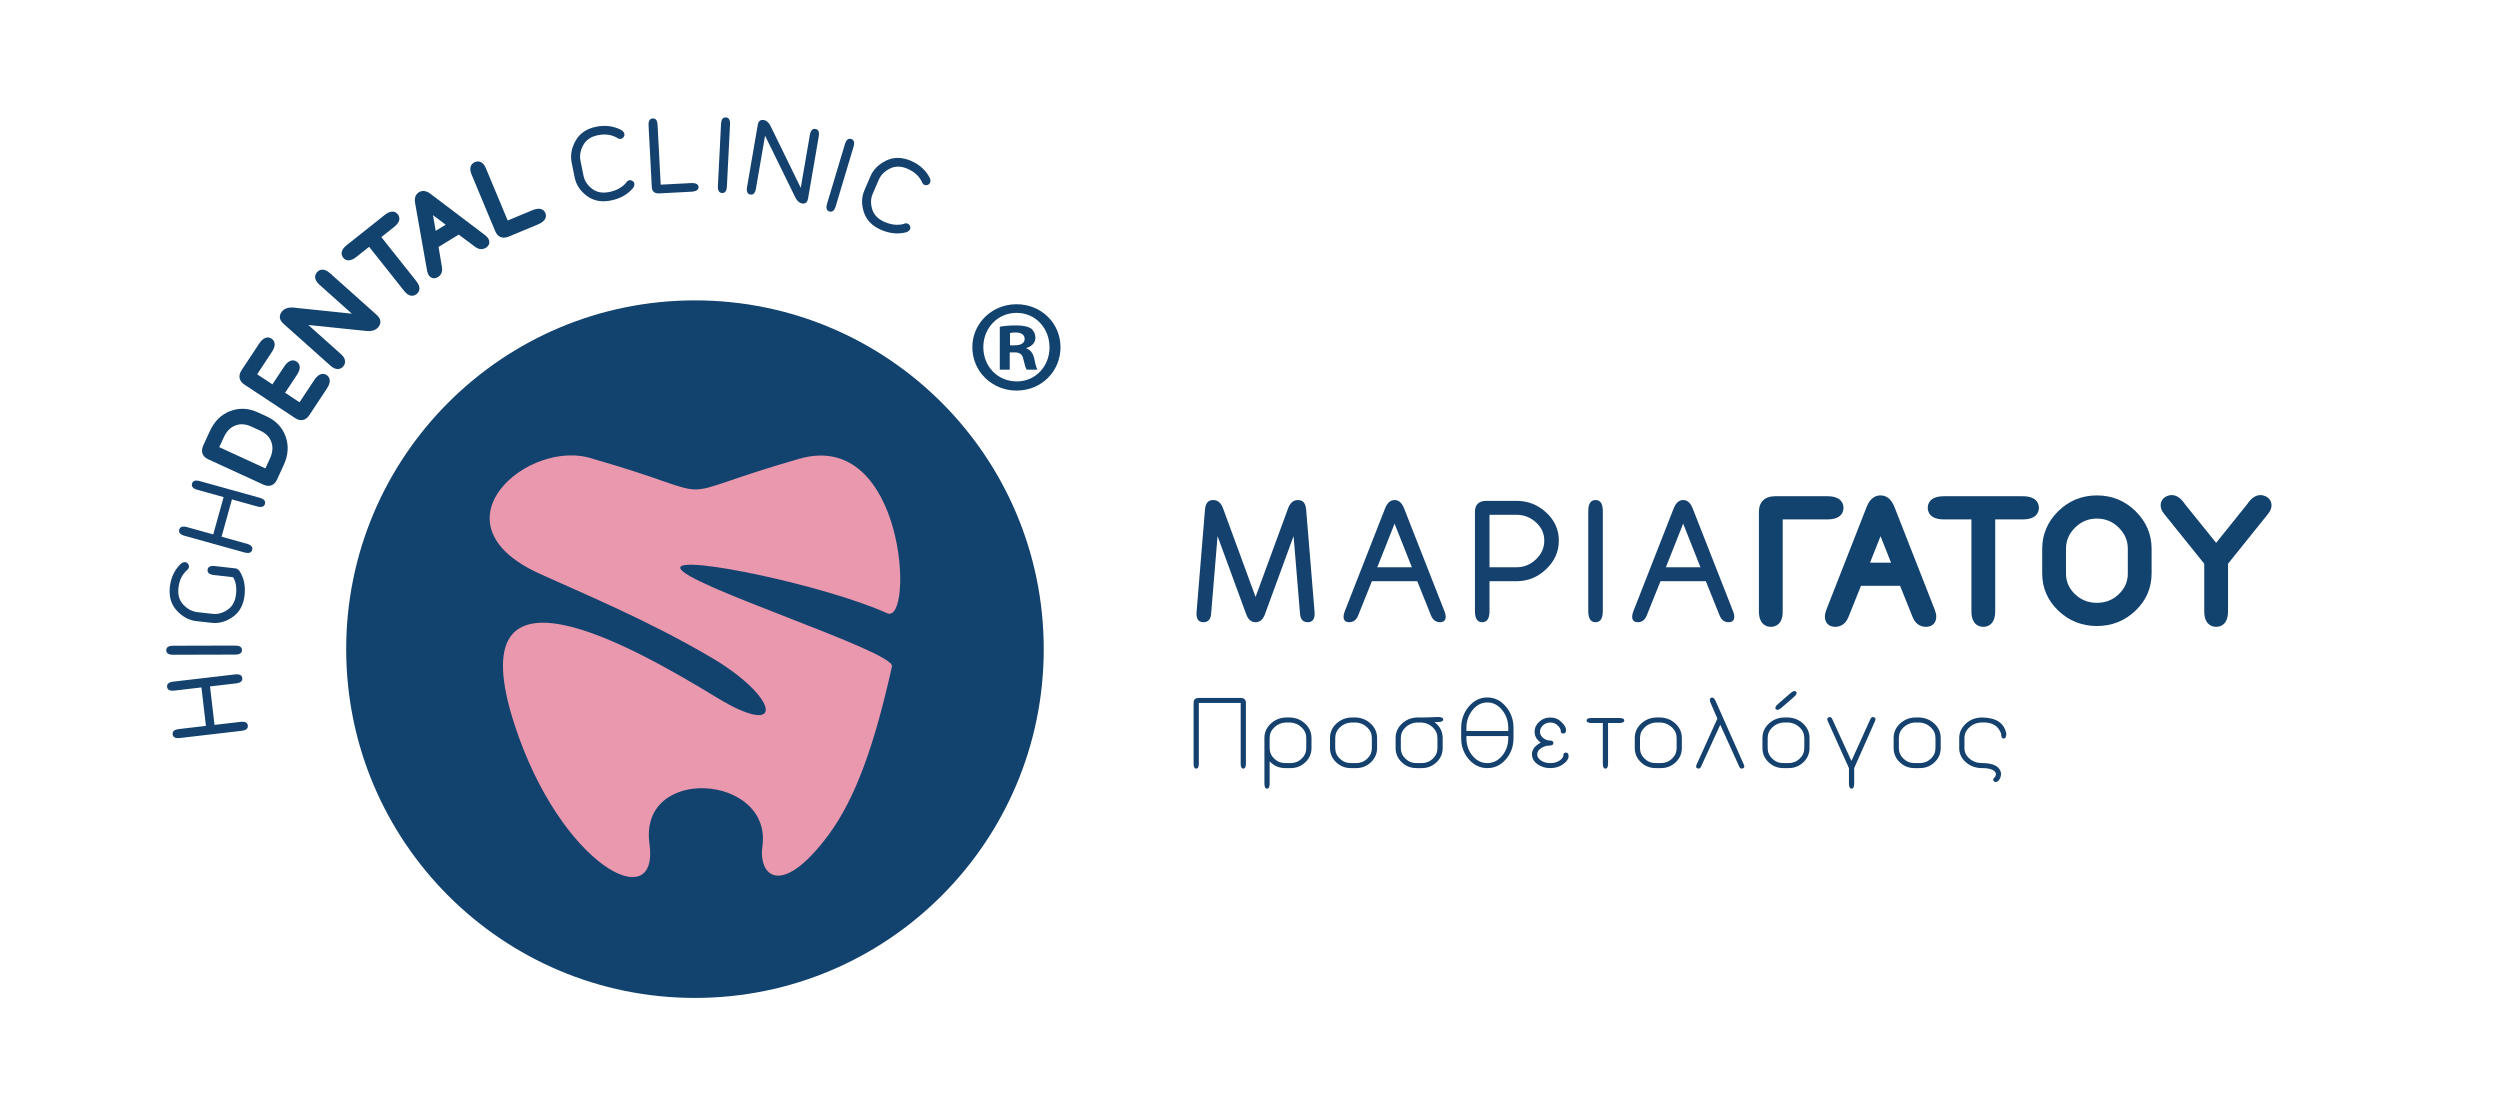 <?xml version="1.0" encoding="utf-8"?>
<!-- Generator: Adobe Illustrator 16.0.0, SVG Export Plug-In . SVG Version: 6.00 Build 0)  -->
<!DOCTYPE svg PUBLIC "-//W3C//DTD SVG 1.1//EN" "http://www.w3.org/Graphics/SVG/1.1/DTD/svg11.dtd">
<svg version="1.1" id="Layer_1" xmlns="http://www.w3.org/2000/svg" xmlns:xlink="http://www.w3.org/1999/xlink" x="0px" y="0px"
	 width="378.898px" height="169.256px" viewBox="0 0 378.898 169.256" enable-background="new 0 0 378.898 169.256"
	 xml:space="preserve">
<g>
	<path fill="#14416E" d="M32.51,109.865l3.938-0.46c0.689-0.08,1.06,0.106,1.113,0.559c0.052,0.453-0.266,0.72-0.954,0.8
		l-9.332,1.089c-0.688,0.08-1.058-0.105-1.111-0.559c-0.054-0.452,0.265-0.719,0.954-0.799l4.092-0.478l-0.681-5.83l-4.092,0.478
		c-0.688,0.08-1.059-0.105-1.111-0.559c-0.054-0.452,0.265-0.719,0.953-0.799l9.331-1.09c0.688-0.08,1.059,0.106,1.111,0.559
		c0.054,0.452-0.265,0.719-0.953,0.799l-3.938,0.46L32.51,109.865z"/>
	<path fill="#14416E" d="M25.198,98.554c-0.002-0.455,0.345-0.684,1.038-0.687l9.395-0.024c0.692-0.002,1.041,0.225,1.041,0.681
		c0.002,0.456-0.344,0.685-1.037,0.687l-9.395,0.024C25.547,99.236,25.199,99.01,25.198,98.554z"/>
	<path fill="#14416E" d="M35.705,86.145c0.188,0.021,0.377,0.139,0.565,0.354c0.693,1.043,0.96,2.284,0.799,3.723
		c-0.163,1.453-0.757,2.544-1.781,3.271c-1.024,0.728-2.097,1.027-3.22,0.902l-2.295-0.258c-1.122-0.126-2.115-0.657-2.979-1.595
		c-0.863-0.939-1.214-2.135-1.051-3.59c0.161-1.438,0.722-2.613,1.682-3.525c0.241-0.172,0.456-0.248,0.645-0.227
		c0.168,0.019,0.313,0.105,0.436,0.259c0.108,0.147,0.153,0.301,0.135,0.461c-0.023,0.213-0.156,0.405-0.397,0.578
		c-0.678,0.652-1.076,1.52-1.197,2.601c-0.119,1.06,0.135,1.916,0.762,2.569c0.626,0.652,1.334,1.022,2.118,1.111l2.296,0.257
		c0.781,0.087,1.537-0.119,2.271-0.619c0.732-0.501,1.158-1.281,1.277-2.342c0.12-1.07-0.028-1.937-0.446-2.599l-2.9-0.324
		c-0.692-0.078-1.014-0.343-0.964-0.796c0.051-0.453,0.421-0.641,1.109-0.563L35.705,86.145z"/>
	<path fill="#14416E" d="M33.579,81.344l3.821,1.063c0.667,0.185,0.94,0.498,0.817,0.936c-0.121,0.44-0.517,0.566-1.185,0.381
		l-9.051-2.518c-0.668-0.186-0.941-0.498-0.818-0.938c0.122-0.438,0.517-0.565,1.185-0.379l3.97,1.104l1.572-5.654l-3.97-1.104
		c-0.668-0.186-0.939-0.498-0.817-0.937c0.121-0.439,0.516-0.566,1.185-0.381l9.05,2.518c0.668,0.186,0.941,0.498,0.819,0.938
		c-0.122,0.438-0.518,0.564-1.185,0.379l-3.82-1.062L33.579,81.344z"/>
	<g>
		<path fill="#12426E" d="M40.448,63.126l-1.401-0.644c-1.396-0.635-2.805-0.696-4.156-0.178c-1.36,0.52-2.396,1.533-3.076,3.015
			l-1.007,2.191c-0.417,0.907-0.143,1.689,0.733,2.092l8.396,3.857c0.258,0.118,0.507,0.179,0.74,0.179
			c0.397,0,0.95-0.17,1.321-0.977l1.007-2.192c0.682-1.486,0.778-2.935,0.287-4.306C42.802,64.797,41.845,63.774,40.448,63.126z
			 M40.904,69.513l-0.678,1.476l-6.998-3.216l0.68-1.481c0.421-0.915,0.994-1.504,1.751-1.801c0.747-0.293,1.548-0.243,2.4,0.144
			l1.398,0.643c0.862,0.4,1.41,0.966,1.676,1.729C41.401,67.773,41.327,68.594,40.904,69.513z"/>
		<path fill="#12426E" d="M49.509,56.843c-0.594-0.391-1.285-0.149-1.882,0.754l-2.229,3.373l-2.186-1.444l1.786-2.702
			c0.8-1.209,0.316-1.789-0.044-2.026c-0.598-0.395-1.285-0.15-1.882,0.753l-1.786,2.702l-2.313-1.529l2.229-3.373
			c0.354-0.535,0.488-0.983,0.408-1.37c-0.055-0.27-0.212-0.496-0.453-0.655c-0.595-0.393-1.283-0.153-1.877,0.746l-2.659,4.024
			c-0.273,0.413-0.378,0.813-0.311,1.19c0.068,0.387,0.31,0.72,0.717,0.988l7.708,5.095c0.307,0.202,0.612,0.305,0.908,0.305
			c0.335,0,0.824-0.135,1.249-0.778l2.662-4.024C50.339,57.682,49.87,57.095,49.509,56.843z"/>
		<path fill="#12426E" d="M57.111,47.744l-7.117-6.354c-0.741-0.663-1.456-0.684-1.937-0.144c-0.237,0.267-0.676,0.984,0.36,1.909
			l4.911,4.385l-8.824-0.92c-0.765-0.067-1.346,0.113-1.738,0.552c-0.534,0.599-0.464,1.303,0.187,1.883l7.117,6.355
			c0.396,0.354,0.763,0.525,1.12,0.525c0.311,0,0.593-0.132,0.816-0.383c0.263-0.294,0.354-0.655,0.258-1.018
			c-0.08-0.3-0.282-0.592-0.618-0.892l-4.913-4.388l8.838,0.911c0.771,0.07,1.349-0.114,1.737-0.552
			c0.337-0.377,0.37-0.739,0.338-0.976C57.603,48.325,57.424,48.024,57.111,47.744z"/>
		<path fill="#12426E" d="M57.796,35.933l1.97-1.563c1.12-0.891,0.739-1.619,0.522-1.892c-0.438-0.55-1.147-0.562-1.959,0.083
			l-5.793,4.601c-0.466,0.371-0.714,0.735-0.757,1.114c-0.031,0.276,0.05,0.545,0.234,0.775c0.436,0.552,1.147,0.563,1.959-0.082
			l1.97-1.564l5.316,6.695c0.388,0.486,0.777,0.723,1.192,0.723c0.247,0,0.479-0.085,0.69-0.254
			c0.278-0.221,0.834-0.852-0.028-1.941L57.796,35.933z"/>
		<path fill="#12426E" d="M73.529,35.647l-8.237-6.236c-0.65-0.512-1.269-0.601-1.796-0.278c-0.369,0.227-0.769,0.71-0.57,1.713
			l1.804,10.187c0.049,0.258,0.123,0.464,0.225,0.63c0.273,0.446,0.639,0.513,0.832,0.513c0.192,0,0.39-0.061,0.589-0.182
			c0.296-0.182,0.768-0.621,0.606-1.515l-0.516-3.054l3.059-1.87l2.479,1.849c0.539,0.413,1.121,0.464,1.638,0.149
			c0.536-0.329,0.674-0.884,0.352-1.414C73.89,35.973,73.742,35.813,73.529,35.647z M67.549,34.056l-1.516,0.927l-0.41-2.374
			L67.549,34.056z"/>
		<path fill="#12426E" d="M82.658,32.286c-0.274-0.656-0.969-0.846-1.982-0.423l-3.73,1.557l-3.304-7.918
			c-0.358-0.854-0.857-1.034-1.213-1.034c-0.148,0-0.301,0.032-0.452,0.095c-0.365,0.152-0.606,0.438-0.678,0.806
			c-0.06,0.306-0.005,0.657,0.17,1.074l3.589,8.599c0.353,0.85,0.972,0.977,1.31,0.977c0.231,0,0.482-0.056,0.746-0.165l4.453-1.858
			C82.88,33.444,82.817,32.695,82.658,32.286z"/>
	</g>
	<path fill="#14416E" d="M95.969,28.472c-0.829,0.989-1.953,1.627-3.371,1.913c-1.435,0.289-2.653,0.058-3.658-0.695
		s-1.62-1.684-1.844-2.79l-0.456-2.266c-0.224-1.106-0.021-2.215,0.608-3.324c0.63-1.108,1.662-1.808,3.097-2.097
		c1.418-0.286,2.708-0.112,3.87,0.523c0.237,0.177,0.376,0.358,0.414,0.545c0.032,0.166-0.005,0.331-0.114,0.494
		c-0.107,0.147-0.239,0.237-0.397,0.269c-0.21,0.042-0.435-0.025-0.672-0.202c-0.828-0.446-1.775-0.561-2.842-0.346
		c-1.046,0.211-1.784,0.715-2.214,1.511c-0.43,0.797-0.567,1.582-0.41,2.357l0.457,2.265c0.155,0.77,0.583,1.427,1.284,1.972
		c0.7,0.545,1.572,0.712,2.619,0.501c1.07-0.217,1.908-0.665,2.508-1.347c0.146-0.25,0.323-0.395,0.528-0.437
		c0.157-0.032,0.313-0.001,0.469,0.094c0.165,0.108,0.264,0.246,0.297,0.411C96.179,28.011,96.121,28.226,95.969,28.472z"/>
	<path fill="#14416E" d="M100.135,27.987l4.537-0.237c0.775-0.041,1.176,0.157,1.198,0.593c0.012,0.436-0.365,0.674-1.13,0.715
		l-4.818,0.252c-0.722,0.037-1.102-0.29-1.138-0.981l-0.487-9.305c-0.036-0.692,0.176-1.051,0.636-1.074
		c0.45-0.024,0.692,0.3,0.729,0.972L100.135,27.987z"/>
	<path fill="#14416E" d="M110.011,17.794c0.455,0.022,0.666,0.38,0.631,1.072l-0.473,9.383c-0.035,0.692-0.281,1.026-0.735,1.004
		c-0.455-0.023-0.665-0.381-0.63-1.073l0.474-9.382C109.312,18.105,109.556,17.771,110.011,17.794z"/>
	<path fill="#14416E" d="M121.566,30.836c-0.418-0.072-0.761-0.376-1.026-0.912l-4.588-9.362l-1.38,8.014
		c-0.118,0.684-0.402,0.986-0.852,0.908c-0.448-0.076-0.614-0.457-0.496-1.141l1.62-9.402c0.101-0.586,0.407-0.836,0.92-0.748
		c0.417,0.072,0.76,0.377,1.025,0.912l4.572,9.359l1.381-8.014c0.118-0.683,0.401-0.985,0.851-0.908s0.614,0.458,0.496,1.141
		l-1.62,9.402C122.369,30.672,122.066,30.922,121.566,30.836z"/>
	<path fill="#14416E" d="M129.004,21.062c0.436,0.13,0.555,0.527,0.356,1.191l-2.696,9c-0.198,0.664-0.517,0.93-0.953,0.799
		c-0.437-0.13-0.556-0.527-0.357-1.191l2.697-8.999C128.249,21.196,128.566,20.931,129.004,21.062z"/>
	<path fill="#14416E" d="M137.411,35.187c-1.245,0.342-2.531,0.227-3.86-0.344c-1.345-0.578-2.217-1.463-2.615-2.653
		c-0.398-1.191-0.374-2.306,0.073-3.343l0.911-2.123c0.446-1.038,1.243-1.834,2.392-2.388s2.395-0.542,3.739,0.035
		c1.33,0.572,2.292,1.449,2.887,2.633c0.095,0.28,0.104,0.509,0.029,0.684c-0.067,0.155-0.192,0.269-0.374,0.341
		c-0.172,0.061-0.332,0.059-0.479-0.004c-0.197-0.085-0.344-0.269-0.438-0.55c-0.428-0.837-1.141-1.47-2.142-1.9
		c-0.979-0.421-1.872-0.427-2.679-0.016c-0.807,0.41-1.366,0.979-1.678,1.705l-0.913,2.122c-0.311,0.722-0.331,1.506-0.066,2.353
		c0.267,0.847,0.891,1.48,1.87,1.901c1.005,0.432,1.948,0.539,2.829,0.319c0.263-0.122,0.49-0.142,0.683-0.059
		c0.147,0.063,0.258,0.178,0.333,0.344c0.073,0.183,0.076,0.352,0.01,0.507C137.846,34.926,137.677,35.071,137.411,35.187z"/>
	<g>
		<g>
			<path fill="#12426E" d="M160.729,52.613c0,3.688-2.894,6.582-6.66,6.582c-3.729,0-6.704-2.895-6.704-6.582
				c0-3.608,2.975-6.504,6.704-6.504C157.836,46.109,160.729,49.005,160.729,52.613z M149.031,52.613
				c0,2.895,2.142,5.194,5.076,5.194c2.855,0,4.956-2.3,4.956-5.155c0-2.896-2.101-5.234-4.994-5.234
				C151.173,47.418,149.031,49.757,149.031,52.613z M153.036,56.023h-1.506V49.52c0.594-0.118,1.428-0.198,2.498-0.198
				c1.229,0,1.783,0.198,2.261,0.476c0.356,0.278,0.634,0.794,0.634,1.429c0,0.713-0.556,1.268-1.347,1.506v0.08
				c0.633,0.237,0.99,0.714,1.19,1.586c0.196,0.991,0.314,1.388,0.473,1.626h-1.624c-0.2-0.238-0.318-0.833-0.517-1.586
				c-0.12-0.715-0.516-1.032-1.347-1.032h-0.716V56.023z M153.077,52.336h0.714c0.832,0,1.506-0.278,1.506-0.953
				c0-0.595-0.437-0.991-1.388-0.991c-0.396,0-0.673,0.04-0.832,0.079V52.336z"/>
		</g>
	</g>
	<circle fill="#12426E" cx="105.328" cy="98.385" r="52.86"/>
	<g>
		<g>
			<g>
				<path fill="#14416E" d="M190.294,94.301c-0.649,0-1.121-0.398-1.415-1.193l-4.347-11.855l-0.974,11.743
					c-0.061,0.87-0.449,1.306-1.167,1.306c-0.701,0-1.052-0.436-1.052-1.306c0-0.091,0.005-0.178,0.014-0.261l1.271-15.472
					c0.069-0.986,0.484-1.479,1.245-1.479c0.684,0,1.181,0.418,1.492,1.255l4.932,13.434l4.931-13.434
					c0.312-0.837,0.813-1.255,1.505-1.255c0.753,0,1.163,0.492,1.232,1.479l1.272,15.472c0.008,0.083,0.013,0.17,0.013,0.261
					c0,0.87-0.347,1.306-1.038,1.306c-0.727,0-1.12-0.436-1.181-1.306l-0.974-11.743l-4.347,11.855
					C191.414,93.902,190.942,94.301,190.294,94.301z"/>
				<path fill="#14416E" d="M207.923,88.087l-2.063,5.145c-0.277,0.713-0.731,1.069-1.362,1.069c-0.58,0-0.869-0.282-0.869-0.846
					c0-0.215,0.056-0.472,0.168-0.771l6.086-15.534c0.338-0.911,0.83-1.366,1.479-1.366c0.648,0,1.142,0.455,1.479,1.366
					l6.099,15.534c0.112,0.299,0.168,0.556,0.168,0.771c0,0.563-0.29,0.846-0.869,0.846c-0.641,0-1.099-0.356-1.375-1.069
					l-2.063-5.145H207.923z M213.982,85.975l-2.621-6.611l-2.621,6.611H213.982z"/>
				<path fill="#14416E" d="M225.293,75.908h4.541c1.73,0,3.233,0.588,4.509,1.765c1.276,1.177,1.914,2.597,1.914,4.263
					c0,1.657-0.638,3.097-1.914,4.318c-1.275,1.222-2.778,1.833-4.509,1.833h-4.087v4.536c0,1.118-0.368,1.678-1.104,1.678
					s-1.103-0.56-1.103-1.678V77.586C223.541,76.467,224.125,75.908,225.293,75.908z M225.747,78.021v7.954h4.087
					c1.133,0,2.119-0.402,2.959-1.206c0.839-0.804,1.258-1.748,1.258-2.833c0-1.077-0.419-1.999-1.258-2.766
					c-0.84-0.766-1.826-1.149-2.959-1.149H225.747z"/>
				<path fill="#14416E" d="M241.818,75.784c0.735,0,1.104,0.559,1.104,1.678v15.161c0,1.118-0.368,1.678-1.104,1.678
					s-1.103-0.56-1.103-1.678V77.462C240.716,76.343,241.083,75.784,241.818,75.784z"/>
				<path fill="#14416E" d="M251.662,88.087l-2.063,5.145c-0.277,0.713-0.731,1.069-1.362,1.069c-0.58,0-0.869-0.282-0.869-0.846
					c0-0.215,0.056-0.472,0.168-0.771l6.086-15.534c0.338-0.911,0.83-1.366,1.479-1.366c0.648,0,1.142,0.455,1.479,1.366
					l6.099,15.534c0.112,0.299,0.168,0.556,0.168,0.771c0,0.563-0.29,0.846-0.869,0.846c-0.641,0-1.099-0.356-1.375-1.069
					l-2.063-5.145H251.662z M257.721,85.975l-2.621-6.611l-2.621,6.611H257.721z"/>
			</g>
		</g>
		<g>
			<g>
				<path fill="#14416E" d="M181.692,106.54v9.22c0,0.486-0.13,0.729-0.389,0.729c-0.27,0-0.404-0.253-0.404-0.76v-9.189
					c0-0.506,0.265-0.759,0.793-0.759h6.344c0.528,0,0.793,0.253,0.793,0.759v9.189c0,0.507-0.132,0.76-0.396,0.76
					s-0.396-0.243-0.396-0.729v-9.22H181.692z"/>
				<path fill="#14416E" d="M195.597,108.743c0.878,0.05,1.626,0.372,2.244,0.964c0.618,0.593,0.928,1.309,0.928,2.149v1.519
					c0,0.841-0.31,1.558-0.928,2.149c-0.618,0.593-1.366,0.889-2.244,0.889h-0.793c-0.878,0-1.626-0.296-2.244-0.889
					c-0.048-0.046-0.093-0.091-0.135-0.137v3.38c0,0.506-0.132,0.759-0.396,0.759s-0.396-0.253-0.396-0.759v-6.911
					c0-0.841,0.31-1.557,0.928-2.149c0.618-0.592,1.366-0.914,2.244-0.964H195.597z M197.976,111.856
					c0-0.628-0.232-1.164-0.698-1.61c-0.465-0.445-1.025-0.693-1.681-0.744h-0.793c-0.655,0.051-1.216,0.299-1.681,0.744
					c-0.466,0.446-0.698,0.982-0.698,1.61v1.519c0,0.628,0.232,1.165,0.698,1.61c0.465,0.445,1.025,0.668,1.681,0.668h0.793
					c0.655,0,1.216-0.223,1.681-0.668c0.466-0.445,0.698-0.982,0.698-1.61V111.856z"/>
				<path fill="#14416E" d="M201.574,111.856c0-0.841,0.31-1.557,0.928-2.149c0.618-0.592,1.366-0.914,2.244-0.964h0.793
					c0.878,0.05,1.626,0.372,2.244,0.964c0.618,0.593,0.928,1.309,0.928,2.149v1.519c0,0.841-0.31,1.558-0.928,2.149
					c-0.618,0.593-1.366,0.889-2.244,0.889h-0.793c-0.878,0-1.626-0.296-2.244-0.889c-0.618-0.592-0.928-1.309-0.928-2.149V111.856z
					 M204.746,109.502c-0.655,0.051-1.216,0.299-1.681,0.744c-0.466,0.446-0.698,0.982-0.698,1.61v1.519
					c0,0.628,0.232,1.165,0.698,1.61c0.465,0.445,1.025,0.668,1.681,0.668h0.793c0.655,0,1.216-0.223,1.681-0.668
					c0.466-0.445,0.698-0.982,0.698-1.61v-1.519c0-0.628-0.232-1.164-0.698-1.61c-0.465-0.445-1.025-0.693-1.681-0.744H204.746z"/>
				<path fill="#14416E" d="M217.422,109.449c0.106,0.081,0.207,0.167,0.302,0.258c0.618,0.593,0.928,1.309,0.928,2.149v1.519
					c0,0.841-0.31,1.558-0.928,2.149c-0.618,0.593-1.366,0.889-2.244,0.889h-0.793c-0.878,0-1.626-0.296-2.244-0.889
					c-0.618-0.592-0.928-1.309-0.928-2.149v-1.519c0-0.841,0.31-1.557,0.928-2.149c0.618-0.592,1.366-0.914,2.244-0.964h0.396
					c0.793,0,1.744-0.025,2.854-0.076c0.528,0,0.793,0.126,0.793,0.38c0,0.253-0.265,0.379-0.793,0.379
					C217.763,109.437,217.592,109.444,217.422,109.449z M214.686,109.502c-0.655,0.051-1.216,0.299-1.681,0.744
					c-0.466,0.446-0.698,0.982-0.698,1.61v1.519c0,0.628,0.232,1.165,0.698,1.61c0.465,0.445,1.025,0.668,1.681,0.668h0.793
					c0.655,0,1.216-0.223,1.681-0.668c0.466-0.445,0.698-0.982,0.698-1.61v-1.519c0-0.628-0.232-1.164-0.698-1.61
					c-0.465-0.445-1.025-0.693-1.681-0.744H214.686z"/>
				<path fill="#14416E" d="M221.455,110.338c0-1.261,0.387-2.349,1.162-3.262c0.774-0.914,1.708-1.371,2.803-1.371
					s2.028,0.457,2.803,1.371c0.774,0.913,1.162,2.001,1.162,3.262v1.519c0,1.261-0.388,2.335-1.162,3.224s-1.708,1.333-2.803,1.333
					s-2.028-0.444-2.803-1.333c-0.775-0.889-1.162-1.963-1.162-3.224V110.338z M228.592,110.793v-0.455
					c0-1.049-0.31-1.956-0.928-2.723c-0.618-0.768-1.366-1.151-2.244-1.151s-1.626,0.384-2.244,1.151
					c-0.618,0.767-0.928,1.674-0.928,2.723v0.455H228.592z M222.248,111.553v0.304c0,1.048,0.31,1.943,0.928,2.685
					c0.618,0.742,1.366,1.112,2.244,1.112s1.626-0.37,2.244-1.112c0.618-0.741,0.928-1.637,0.928-2.685v-0.304H222.248z"/>
				<path fill="#14416E" d="M235.439,112.616c0,0.253-0.217,0.382-0.65,0.387s-0.843,0.137-1.229,0.396
					c-0.386,0.258-0.579,0.569-0.579,0.934s0.193,0.676,0.579,0.935c0.386,0.258,0.854,0.387,1.403,0.387s1.018-0.129,1.403-0.387
					c0.386-0.259,0.579-0.524,0.579-0.798s0.132-0.41,0.396-0.41s0.396,0.19,0.396,0.569c0,0.38-0.271,0.772-0.813,1.178
					s-1.196,0.607-1.963,0.607s-1.421-0.202-1.963-0.607s-0.813-0.896-0.813-1.474c0-0.572,0.272-1.061,0.816-1.466
					c0.164-0.121,0.336-0.225,0.516-0.312c-0.079-0.061-0.158-0.124-0.237-0.189c-0.466-0.405-0.698-0.896-0.698-1.474
					c0-0.571,0.232-1.073,0.698-1.503c0.465-0.431,1.027-0.646,1.688-0.646c0.655,0,1.216,0.228,1.682,0.683
					c0.465,0.451,0.697,0.854,0.697,1.208v0.008c-0.005,0.354-0.14,0.531-0.404,0.531s-0.396-0.121-0.396-0.364
					c0-0.005,0.003-0.008,0.008-0.008v-0.008c0-0.248-0.153-0.523-0.46-0.827c-0.312-0.31-0.685-0.464-1.118-0.464
					s-0.805,0.142-1.114,0.426c-0.309,0.283-0.464,0.607-0.464,0.972s0.155,0.676,0.464,0.935c0.31,0.258,0.649,0.39,1.02,0.395
					S235.439,112.362,235.439,112.616z"/>
				<path fill="#14416E" d="M245.381,108.818c0.528,0,0.793,0.127,0.793,0.38s-0.265,0.38-0.793,0.38h-1.665v6.151
					c0,0.507-0.132,0.76-0.396,0.76s-0.396-0.253-0.396-0.76v-6.151h-1.665c-0.529,0-0.793-0.127-0.793-0.38s0.264-0.38,0.793-0.38
					H245.381z"/>
				<path fill="#14416E" d="M247.764,111.856c0-0.841,0.31-1.557,0.928-2.149c0.618-0.592,1.366-0.914,2.244-0.964h0.793
					c0.878,0.05,1.626,0.372,2.244,0.964c0.618,0.593,0.928,1.309,0.928,2.149v1.519c0,0.841-0.31,1.558-0.928,2.149
					c-0.618,0.593-1.366,0.889-2.244,0.889h-0.793c-0.878,0-1.626-0.296-2.244-0.889c-0.618-0.592-0.928-1.309-0.928-2.149V111.856z
					 M250.936,109.502c-0.655,0.051-1.216,0.299-1.681,0.744c-0.466,0.446-0.698,0.982-0.698,1.61v1.519
					c0,0.628,0.232,1.165,0.698,1.61c0.465,0.445,1.025,0.668,1.681,0.668h0.793c0.655,0,1.216-0.223,1.681-0.668
					c0.466-0.445,0.698-0.982,0.698-1.61v-1.519c0-0.628-0.232-1.164-0.698-1.61c-0.465-0.445-1.025-0.693-1.681-0.744H250.936z"/>
				<path fill="#14416E" d="M264.295,115.882c0.048,0.111,0.071,0.207,0.071,0.288c0,0.147-0.079,0.243-0.238,0.289
					c-0.053,0.02-0.103,0.03-0.15,0.03c-0.175,0-0.307-0.111-0.396-0.334l-2.862-6.312l-2.895,6.318
					c-0.09,0.218-0.22,0.327-0.389,0.327c-0.042,0-0.09-0.008-0.143-0.023c-0.153-0.05-0.23-0.148-0.23-0.296
					c0-0.081,0.024-0.177,0.071-0.288l3.148-6.965l-1.031-2.399c-0.073-0.177-0.11-0.324-0.11-0.44c0-0.162,0.071-0.273,0.214-0.334
					c0.042-0.016,0.087-0.023,0.135-0.023c0.19,0,0.365,0.175,0.523,0.524L264.295,115.882z"/>
				<path fill="#14416E" d="M267.114,111.856c0-0.841,0.31-1.557,0.928-2.149c0.618-0.592,1.366-0.914,2.244-0.964h0.793
					c0.878,0.05,1.626,0.372,2.244,0.964c0.618,0.593,0.928,1.309,0.928,2.149v1.519c0,0.841-0.31,1.558-0.928,2.149
					c-0.618,0.593-1.366,0.889-2.244,0.889h-0.793c-0.878,0-1.626-0.296-2.244-0.889c-0.618-0.592-0.928-1.309-0.928-2.149V111.856z
					 M270.286,109.502c-0.655,0.051-1.216,0.299-1.681,0.744c-0.466,0.446-0.698,0.982-0.698,1.61v1.519
					c0,0.628,0.232,1.165,0.698,1.61c0.465,0.445,1.025,0.668,1.681,0.668h0.793c0.655,0,1.216-0.223,1.681-0.668
					c0.466-0.445,0.698-0.982,0.698-1.61v-1.519c0-0.628-0.232-1.164-0.698-1.61c-0.465-0.445-1.025-0.693-1.681-0.744H270.286z
					 M271.356,105.06c0.254-0.218,0.463-0.327,0.627-0.327c0.09,0,0.166,0.033,0.229,0.099c0.053,0.062,0.079,0.127,0.079,0.198
					c0,0.162-0.135,0.361-0.404,0.6l-1.879,1.633c-0.254,0.218-0.463,0.326-0.627,0.326c-0.09,0-0.164-0.032-0.222-0.099
					c-0.059-0.061-0.087-0.126-0.087-0.197c0-0.162,0.135-0.361,0.404-0.6L271.356,105.06z"/>
				<path fill="#14416E" d="M280.226,116.413l-3.212-7.124c-0.047-0.111-0.071-0.207-0.071-0.288c0-0.146,0.077-0.245,0.23-0.296
					c0.053-0.016,0.101-0.023,0.143-0.023c0.169,0,0.299,0.109,0.389,0.327l2.895,6.318l2.862-6.312
					c0.09-0.223,0.222-0.334,0.396-0.334c0.048,0,0.098,0.008,0.15,0.023c0.159,0.051,0.238,0.149,0.238,0.296
					c0,0.081-0.023,0.177-0.071,0.288l-3.156,7.124v2.354c0,0.506-0.132,0.759-0.396,0.759s-0.396-0.253-0.396-0.759V116.413z"/>
				<path fill="#14416E" d="M286.996,111.856c0-0.841,0.31-1.557,0.928-2.149c0.618-0.592,1.366-0.914,2.244-0.964h0.793
					c0.878,0.05,1.626,0.372,2.244,0.964c0.618,0.593,0.928,1.309,0.928,2.149v1.519c0,0.841-0.31,1.558-0.928,2.149
					c-0.618,0.593-1.366,0.889-2.244,0.889h-0.793c-0.878,0-1.626-0.296-2.244-0.889c-0.618-0.592-0.928-1.309-0.928-2.149V111.856z
					 M290.168,109.502c-0.655,0.051-1.216,0.299-1.681,0.744c-0.466,0.446-0.698,0.982-0.698,1.61v1.519
					c0,0.628,0.232,1.165,0.698,1.61c0.465,0.445,1.025,0.668,1.681,0.668h0.793c0.655,0,1.216-0.223,1.681-0.668
					c0.466-0.445,0.698-0.982,0.698-1.61v-1.519c0-0.628-0.232-1.164-0.698-1.61c-0.465-0.445-1.025-0.693-1.681-0.744H290.168z"/>
				<path fill="#14416E" d="M304.073,111.173c0,0.507-0.132,0.76-0.396,0.76s-0.396-0.253-0.396-0.76
					c-0.401-1.119-1.276-1.679-2.625-1.679c-0.074,0-0.15,0.003-0.229,0.008c-0.762,0-1.401,0.235-1.919,0.706
					c-0.519,0.472-0.777,1.021-0.777,1.648v1.519c0,0.628,0.259,1.165,0.777,1.61c0.518,0.445,1.157,0.668,1.919,0.668
					c1.713,0,2.664,0.507,2.854,1.52c0,0.506-0.132,0.886-0.396,1.139c-0.153,0.146-0.293,0.221-0.42,0.221
					c-0.09,0-0.172-0.036-0.246-0.106c-0.09-0.091-0.135-0.18-0.135-0.266c0-0.087,0.045-0.17,0.135-0.251
					c0.18-0.167,0.27-0.356,0.27-0.569v-0.167c-0.243-0.507-0.931-0.76-2.062-0.76c-0.983,0-1.811-0.296-2.482-0.889
					c-0.671-0.592-1.007-1.309-1.007-2.149v-1.519c0-0.841,0.336-1.569,1.007-2.188c0.672-0.617,1.499-0.926,2.482-0.926
					C302.54,108.773,303.756,109.583,304.073,111.173z"/>
			</g>
		</g>
	</g>
	<path fill-rule="evenodd" clip-rule="evenodd" fill="#E998AE" d="M89.853,69.535c21.437,6.124,9.533,6.251,31.269,0
		c16.181-4.656,17.424,25.239,13.337,23.404c-9.355-4.203-31.253-8.804-31.359-6.913c-0.137,2.377,32.587,12.707,32.087,14.963
		c-2.556,11.528-5.437,19.943-9.673,25.624c-7.078,9.484-10.584,6.177-9.963,1.654c1.507-10.938-18.775-12.387-17.117-0.388
		c1.537,11.109-13.467,3.357-20.439-18.017c-8.934-27.368,18.297-11.653,30.699-4.106c10.424,6.337,9.506-0.016-0.986-6.162
		c-9.791-5.738-19.362-9.643-26.014-12.686C64.936,79.236,80.225,66.271,89.853,69.535"/>
	<path fill="#12426E" d="M279.398,76.946c-0.017-0.649-0.356-1.738-2.452-1.738h-7.915c-1.559,0-2.452,0.867-2.452,2.378v15.037
		c0,2.146,1.27,2.378,1.815,2.378c0.538,0,1.791-0.227,1.791-2.328V78.721h6.761C279.159,78.721,279.398,77.501,279.398,76.946z"/>
	<path fill="#12426E" d="M287.148,76.907c-0.559-1.507-1.47-1.823-2.136-1.823s-1.577,0.316-2.131,1.812l-6.09,15.543
		c-0.144,0.381-0.213,0.713-0.213,1.017c0,0.953,0.602,1.546,1.569,1.546c0.532,0,1.502-0.197,2.012-1.509l1.888-4.705h5.93
		l1.885,4.697c0.379,0.978,1.099,1.517,2.027,1.517c0.968,0,1.569-0.593,1.569-1.546c0-0.304-0.069-0.636-0.217-1.026
		L287.148,76.907z M286.603,85.274h-3.182l1.591-4.012L286.603,85.274z"/>
	<path fill="#12426E" d="M306.56,75.208h-11.938c-2.213,0-2.452,1.228-2.452,1.756s0.239,1.757,2.452,1.757h4.165v13.902
		c0,2.146,1.262,2.378,1.804,2.378s1.803-0.231,1.803-2.378V78.721h4.166c2.213,0,2.452-1.229,2.452-1.757
		S308.773,75.208,306.56,75.208z"/>
	<path fill="#12426E" d="M317.805,75.084c-2.283,0-4.257,0.807-5.864,2.396c-1.61,1.591-2.427,3.509-2.427,5.698v3.729
		c0,2.194,0.821,4.094,2.441,5.645c1.611,1.543,3.579,2.325,5.85,2.325s4.238-0.782,5.85-2.325c1.62-1.552,2.441-3.451,2.441-5.645
		v-3.729c0-2.189-0.816-4.107-2.427-5.698C322.062,75.891,320.089,75.084,317.805,75.084z M317.805,91.363
		c-1.313,0-2.4-0.43-3.324-1.315c-0.916-0.877-1.36-1.904-1.36-3.142v-3.729c0-1.242,0.45-2.293,1.376-3.212
		c0.928-0.922,2.01-1.369,3.309-1.369c1.298,0,2.381,0.447,3.309,1.369c0.926,0.919,1.376,1.97,1.376,3.212v3.729
		c0,1.237-0.444,2.265-1.36,3.142C320.205,90.934,319.118,91.363,317.805,91.363z"/>
	<path fill="#12426E" d="M343.3,75.184c-0.219-0.1-0.456-0.149-0.703-0.149c-0.732,0-1.414,0.47-1.986,1.343l-4.736,5.896
		l-4.709-5.844c-0.612-0.926-1.293-1.396-2.024-1.396c-0.249,0-0.486,0.051-0.688,0.143c-0.627,0.265-0.986,0.78-0.986,1.415
		c0,0.417,0.173,0.847,0.519,1.283l6.086,7.563v7.185c0,2.146,1.262,2.378,1.804,2.378s1.803-0.231,1.803-2.378v-7.186l6.078-7.567
		c0.341-0.432,0.514-0.861,0.514-1.278C344.269,75.947,343.92,75.445,343.3,75.184z"/>
</g>
</svg>
